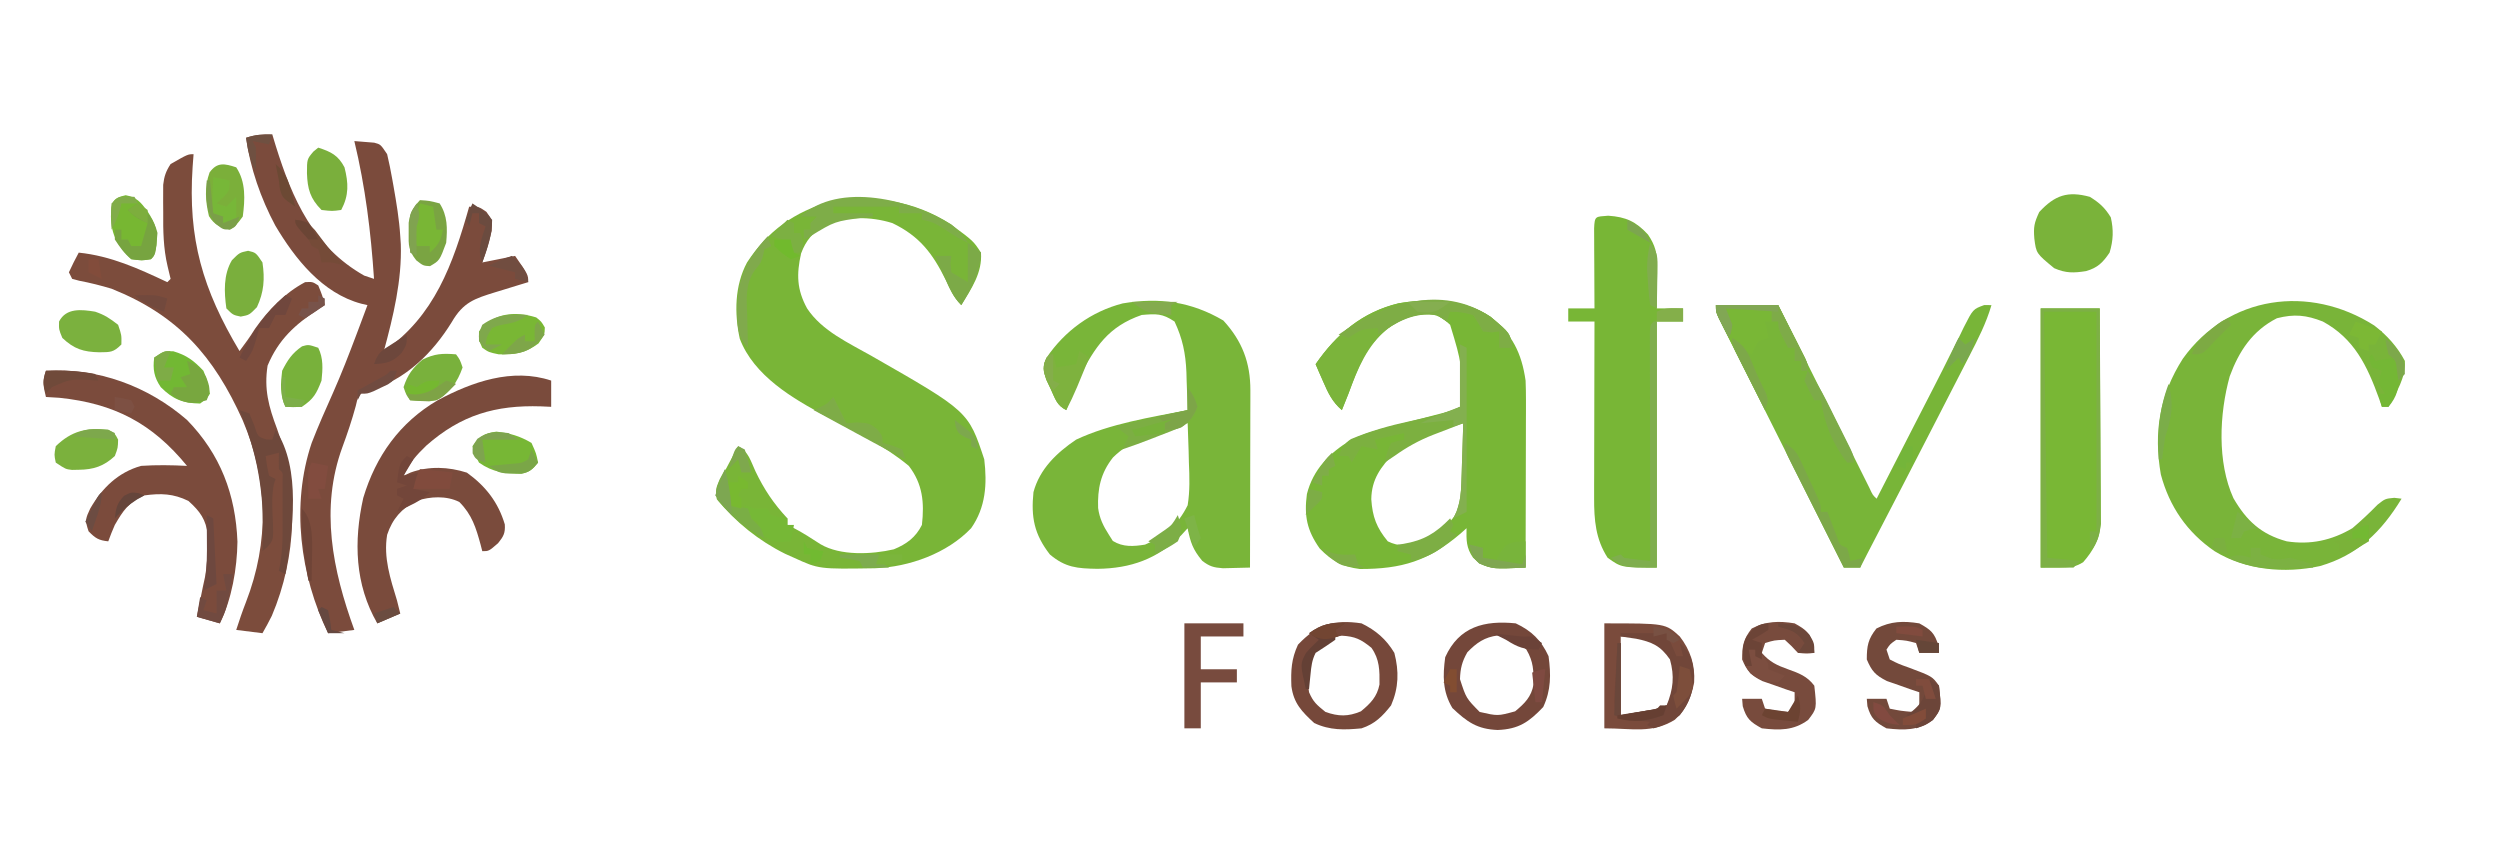 <?xml version="1.0" encoding="UTF-8"?>
<svg version="1.1" xmlns="http://www.w3.org/2000/svg" width="762" height="260">
<path d="M0 0 C6.938 5.09 6.938 5.09 9.273 8.668 C9.726 14.776 6.38 19.613 3.273 24.668 C0.898 22.292 -0.056 20.024 -1.477 16.98 C-5.508 8.829 -9.481 3.638 -17.727 -0.332 C-24.237 -2.379 -32.079 -2.52 -38.289 0.418 C-41.976 2.416 -44.107 4.99 -45.562 8.93 C-46.97 15.262 -46.879 19.905 -43.727 25.668 C-39.149 32.587 -31.032 36.187 -24.023 40.188 C5.433 57.037 5.433 57.037 10.273 71.668 C11.181 79.224 10.73 86.313 6.273 92.668 C-1.003 100.329 -12.628 104.503 -23.02 104.871 C-40.121 105.147 -40.121 105.147 -47.727 101.668 C-48.602 101.277 -49.477 100.887 -50.379 100.484 C-58.478 96.475 -65.505 90.812 -71.246 83.816 C-72.05 80.222 -70.047 77.486 -68.352 74.418 C-67.837 73.443 -67.837 73.443 -67.312 72.449 C-66.465 70.848 -65.597 69.257 -64.727 67.668 C-61.63 69.216 -60.879 72.274 -59.477 75.293 C-56.821 80.848 -53.948 85.138 -49.727 89.668 C-49.727 90.328 -49.727 90.988 -49.727 91.668 C-48.862 92.084 -48.862 92.084 -47.98 92.508 C-45.071 94.005 -42.374 95.771 -39.629 97.547 C-33.567 101.12 -24.039 100.67 -17.289 99.102 C-13.366 97.487 -10.617 95.45 -8.727 91.668 C-7.955 84.864 -8.478 79.171 -12.727 73.668 C-20.304 67.384 -29.199 63.06 -37.893 58.562 C-47.992 53.232 -59.984 46.201 -64.254 34.875 C-65.913 27.127 -65.811 18.764 -62.043 11.688 C-55.879 2.231 -47.472 -3.97 -36.484 -6.863 C-23.664 -9.042 -10.925 -7.159 0 0 Z " fill="#79B537" transform="translate(289.727,68.332)"/>
<path d="M0 0 C6.672 5.382 9.545 11.138 10.746 19.523 C10.828 21.493 10.864 23.465 10.86 25.437 C10.86 27.148 10.86 27.148 10.859 28.894 C10.854 30.11 10.849 31.325 10.844 32.578 C10.842 33.835 10.841 35.091 10.839 36.386 C10.835 39.71 10.826 43.034 10.815 46.358 C10.804 49.757 10.8 53.156 10.795 56.555 C10.784 63.211 10.767 69.867 10.746 76.523 C8.977 76.557 7.207 76.581 5.438 76.602 C3.959 76.623 3.959 76.623 2.451 76.646 C-0.915 76.494 -2.75 75.785 -5.254 73.523 C-7.38 70.487 -7.32 68.15 -7.254 64.523 C-8.145 65.32 -8.145 65.32 -9.055 66.133 C-18.868 74.497 -26.913 76.971 -39.773 76.957 C-45.1 76.293 -48.275 74.525 -52.004 70.711 C-55.915 65.171 -56.789 60.758 -55.91 54.113 C-54.019 46.651 -49.093 41.612 -42.637 37.723 C-38.628 35.705 -34.598 34.601 -30.254 33.523 C-27.792 32.882 -25.332 32.235 -22.873 31.586 C-21.142 31.132 -19.411 30.682 -17.678 30.236 C-16.878 30.029 -16.078 29.822 -15.254 29.609 C-14.532 29.424 -13.81 29.239 -13.066 29.048 C-11.177 28.56 -11.177 28.56 -9.254 27.523 C-8.563 14.654 -8.563 14.654 -12.254 2.523 C-14.845 0.161 -15.96 -0.437 -19.504 -0.914 C-26.973 -0.043 -31.916 3.341 -36.652 9.105 C-39.616 13.58 -41.407 18.51 -43.254 23.523 C-43.916 25.192 -44.581 26.859 -45.254 28.523 C-48.164 26.023 -49.422 23.327 -50.941 19.836 C-51.378 18.842 -51.815 17.848 -52.266 16.824 C-52.592 16.065 -52.918 15.306 -53.254 14.523 C-46.896 5.323 -39.017 -1.363 -27.938 -4.035 C-18.49 -5.589 -8.2 -5.372 0 0 Z M-29.254 41.523 C-33.379 45.836 -36.197 49.563 -36.285 55.691 C-35.925 61.07 -34.681 64.369 -31.254 68.523 C-28.034 70.134 -24.746 69.981 -21.254 69.523 C-15.8 66.797 -11.005 62.025 -8.254 56.523 C-8.169 54.71 -8.147 52.893 -8.156 51.078 C-8.161 49.464 -8.161 49.464 -8.166 47.816 C-8.174 46.688 -8.183 45.561 -8.191 44.398 C-8.196 43.263 -8.2 42.127 -8.205 40.957 C-8.217 38.146 -8.233 35.335 -8.254 32.523 C-15.19 32.523 -23.938 37.138 -29.254 41.523 Z " fill="#78B636" transform="translate(454.254,96.477)"/>
<path d="M0 0 C5.754 6.262 8.256 12.876 8.239 21.274 C8.238 23.076 8.238 23.076 8.238 24.914 C8.233 26.205 8.228 27.497 8.223 28.828 C8.221 30.168 8.219 31.507 8.218 32.847 C8.215 36.365 8.205 39.883 8.194 43.401 C8.183 46.994 8.179 50.587 8.174 54.18 C8.163 61.224 8.146 68.268 8.125 75.312 C6.366 75.368 4.607 75.408 2.848 75.441 C1.868 75.465 0.888 75.489 -0.121 75.514 C-2.959 75.306 -4.208 74.957 -6.438 73.25 C-9.293 69.809 -10.026 67.64 -10.875 63.312 C-11.535 64.034 -12.195 64.756 -12.875 65.5 C-20.08 72.664 -28.23 75.583 -38.375 75.688 C-44.54 75.59 -48.146 75.306 -52.875 71.312 C-57.67 65.13 -58.649 59.955 -57.875 52.312 C-55.979 45.254 -50.792 40.305 -44.875 36.312 C-34.537 31.447 -22.052 29.478 -10.875 27.312 C-10.963 24.311 -11.07 21.313 -11.188 18.312 C-11.221 17.054 -11.221 17.054 -11.256 15.77 C-11.501 10.028 -12.421 5.535 -14.875 0.312 C-18.633 -2.193 -20.412 -2.059 -24.875 -1.688 C-35.084 1.833 -39.101 8.059 -43.875 17.312 C-45.337 20.605 -46.666 23.92 -47.875 27.312 C-50.762 25.869 -51.223 23.899 -52.562 21 C-53.02 20.034 -53.478 19.069 -53.949 18.074 C-54.938 15.126 -55.109 14.112 -53.875 11.312 C-48.315 3.138 -40.24 -2.734 -30.672 -5.215 C-19.478 -7.107 -9.788 -5.745 0 0 Z M-33.645 41.758 C-37.401 46.504 -38.379 51.281 -38.168 57.168 C-37.735 60.338 -36.593 62.639 -34.875 65.312 C-34.483 65.931 -34.091 66.55 -33.688 67.188 C-30.571 69.122 -27.364 68.873 -23.875 68.312 C-17.884 65.834 -13.781 62.176 -10.875 56.312 C-10.172 51.946 -10.303 47.72 -10.5 43.312 C-10.527 42.156 -10.554 41 -10.582 39.809 C-10.652 36.975 -10.751 34.145 -10.875 31.312 C-18.103 31.312 -28.594 36.747 -33.645 41.758 Z " fill="#79B539" transform="translate(372.875,97.688)"/>
<path d="M0 0 C0.352 1.16 0.704 2.32 1.066 3.516 C6.161 19.826 12.557 34.234 28 43 C28.99 43.33 29.98 43.66 31 44 C30.05 29.692 28.353 15.949 25 2 C26.279 2.103 27.558 2.206 28.875 2.312 C29.594 2.371 30.314 2.429 31.055 2.488 C33 3 33 3 35 6 C35.599 8.549 36.115 11.05 36.562 13.625 C36.756 14.709 36.756 14.709 36.954 15.815 C37.84 20.861 38.687 25.881 39 31 C39.053 31.799 39.106 32.598 39.16 33.422 C39.535 44.427 36.862 55.432 34 66 C49.443 55.424 55.068 39.467 60 22 C63 22 63 22 65.25 23.562 C67 26 67 26 66.875 29.375 C66.08 32.667 65.163 35.82 64 39 C67.3 38.34 70.6 37.68 74 37 C78 42.75 78 42.75 78 45 C76.891 45.338 75.783 45.675 74.641 46.023 C73.177 46.474 71.713 46.924 70.25 47.375 C69.52 47.597 68.791 47.818 68.039 48.047 C61.604 50.036 58.198 51.114 54.688 57.188 C48.876 66.61 40.655 74.722 29.758 77.965 C26.955 78.702 26.955 78.702 25.934 80.672 C25.77 81.358 25.606 82.043 25.438 82.75 C24.282 87.011 22.903 91.106 21.375 95.25 C14.508 113.977 18.365 132.754 25 151 C22.36 151.33 19.72 151.66 17 152 C8.411 134.381 5.663 112.808 12 94 C14.016 88.784 16.297 83.685 18.57 78.578 C21.102 72.855 23.358 67.043 25.562 61.188 C25.909 60.268 26.255 59.348 26.612 58.4 C27.412 56.268 28.208 54.135 29 52 C28.081 51.787 28.081 51.787 27.144 51.571 C15.206 48.393 6.876 37.818 0.895 27.719 C-3.483 19.529 -6.747 10.204 -8 1 C-5.072 0.024 -3.044 -0.082 0 0 Z " fill="#7B4B3C" transform="translate(83,41)"/>
<path d="M0 0 C5.391 0.354 8.456 1.784 12.125 5.75 C14.317 8.998 14.939 11.429 14.91 15.262 C14.907 16.019 14.904 16.776 14.9 17.557 C14.892 18.342 14.884 19.128 14.875 19.938 C14.87 20.735 14.866 21.532 14.861 22.354 C14.85 24.319 14.832 26.285 14.812 28.25 C17.453 28.25 20.093 28.25 22.812 28.25 C22.812 29.57 22.812 30.89 22.812 32.25 C20.172 32.25 17.532 32.25 14.812 32.25 C14.812 57 14.812 81.75 14.812 107.25 C4.013 107.25 4.013 107.25 -0.188 104.25 C-3.867 98.54 -4.315 92.718 -4.301 86.061 C-4.301 84.86 -4.301 83.659 -4.301 82.422 C-4.296 81.141 -4.29 79.859 -4.285 78.539 C-4.283 77.202 -4.282 75.866 -4.281 74.529 C-4.277 71.028 -4.267 67.526 -4.256 64.024 C-4.246 60.445 -4.241 56.865 -4.236 53.285 C-4.226 46.273 -4.209 39.262 -4.188 32.25 C-6.827 32.25 -9.467 32.25 -12.188 32.25 C-12.188 30.93 -12.188 29.61 -12.188 28.25 C-9.547 28.25 -6.907 28.25 -4.188 28.25 C-4.193 27.437 -4.198 26.625 -4.203 25.787 C-4.224 22.129 -4.237 18.471 -4.25 14.812 C-4.263 12.893 -4.263 12.893 -4.275 10.936 C-4.279 9.721 -4.282 8.506 -4.285 7.254 C-4.29 6.128 -4.296 5.002 -4.301 3.842 C-4.134 0.025 -3.891 0.305 0 0 Z " fill="#78B636" transform="translate(490.188,65.75)"/>
<path d="M0 0 C3.932 3.027 6.997 6.42 9.344 10.805 C9.657 15.926 6.758 20.381 4.344 24.805 C3.684 24.805 3.024 24.805 2.344 24.805 C2.052 23.959 1.761 23.113 1.461 22.242 C-2.126 12.317 -6.079 4.002 -15.656 -1.195 C-20.718 -3.184 -24.373 -3.54 -29.656 -2.195 C-37.104 1.605 -41.202 7.802 -44.031 15.492 C-47.208 26.932 -47.896 41.682 -42.91 52.645 C-38.913 59.531 -34.48 63.669 -26.656 65.805 C-19.425 66.923 -12.941 65.517 -6.656 61.805 C-3.963 59.52 -1.447 57.16 1.02 54.633 C3.344 52.805 3.344 52.805 6.137 52.539 C6.865 52.627 7.593 52.714 8.344 52.805 C2.288 62.787 -5.003 70.042 -16.558 73.349 C-27.345 75.692 -39.237 74.578 -48.656 68.805 C-56.993 63.092 -62.426 55.221 -65.031 45.43 C-67.289 32.421 -65.385 21.226 -58.32 10.125 C-44.476 -9.18 -19.762 -12.57 0 0 Z " fill="#79B439" transform="translate(723.656,99.195)"/>
<path d="M0 0 C-0.143 1.922 -0.143 1.922 -0.289 3.883 C-1.766 25.834 2.793 41.201 14 60 C15.699 57.771 17.267 55.571 18.75 53.188 C22.809 47.437 27.752 42.332 34 39 C36.25 38.875 36.25 38.875 38 40 C39.25 43.062 39.25 43.062 40 46 C39.348 46.413 38.695 46.825 38.023 47.25 C30.88 51.97 25.897 56.464 22.562 64.438 C21.435 71.579 22.895 76.962 25.438 83.688 C32.181 101.964 31.496 122.74 23.848 140.707 C22.963 142.505 21.994 144.261 21 146 C18.36 145.67 15.72 145.34 13 145 C13.92 142.164 14.863 139.35 15.953 136.574 C23.125 118.081 22.748 99.285 14.977 81.113 C6.164 61.478 -4.771 49.095 -25 41 C-28.274 40.018 -31.485 39.212 -34.84 38.57 C-35.909 38.288 -35.909 38.288 -37 38 C-37.33 37.34 -37.66 36.68 -38 36 C-37.066 33.969 -36.068 31.965 -35 30 C-25.139 31.024 -16.864 34.841 -8 39 C-7.67 38.67 -7.34 38.34 -7 38 C-7.304 36.728 -7.608 35.455 -7.922 34.145 C-9.219 28.631 -9.296 23.33 -9.25 17.688 C-9.258 16.712 -9.265 15.737 -9.273 14.732 C-9.271 13.793 -9.268 12.854 -9.266 11.887 C-9.263 11.043 -9.261 10.2 -9.259 9.331 C-8.972 6.748 -8.416 5.174 -7 3 C-1.75 0 -1.75 0 0 0 Z " fill="#7C4C3C" transform="translate(59,47)"/>
<path d="M0 0 C6.27 0 12.54 0 19 0 C19.873 1.752 20.747 3.504 21.646 5.308 C24.526 11.085 27.408 16.86 30.292 22.635 C32.04 26.138 33.788 29.64 35.534 33.144 C37.218 36.523 38.904 39.901 40.592 43.279 C41.236 44.57 41.88 45.861 42.524 47.153 C43.422 48.957 44.323 50.76 45.224 52.562 C45.737 53.59 46.25 54.619 46.779 55.678 C47.801 57.899 47.801 57.899 49 59 C49.553 57.918 50.107 56.836 50.677 55.721 C52.782 51.607 54.889 47.494 56.996 43.381 C57.898 41.62 58.799 39.858 59.701 38.096 C61.899 33.8 64.103 29.507 66.319 25.22 C68.156 21.665 69.949 18.091 71.72 14.502 C72.597 12.758 73.474 11.014 74.352 9.27 C74.745 8.452 75.139 7.634 75.545 6.791 C78.377 1.227 78.377 1.227 81.791 -0.017 C82.52 -0.011 83.249 -0.006 84 0 C82.387 5.514 79.891 10.4 77.266 15.48 C76.795 16.399 76.325 17.317 75.84 18.264 C74.314 21.24 72.782 24.214 71.25 27.188 C70.203 29.226 69.157 31.265 68.111 33.304 C60.792 47.56 53.441 61.799 46.034 76.009 C45.346 77.334 44.668 78.664 44 80 C42.35 80 40.7 80 39 80 C33.91 69.867 28.825 59.732 23.745 49.594 C21.386 44.887 19.026 40.181 16.663 35.476 C14.383 30.939 12.108 26.4 9.835 21.86 C8.966 20.125 8.095 18.39 7.223 16.657 C6.005 14.235 4.792 11.812 3.58 9.387 C3.215 8.665 2.851 7.943 2.475 7.199 C0 2.228 0 2.228 0 0 Z " fill="#78B538" transform="translate(523,93)"/>
<path d="M0 0 C5.94 0 11.88 0 18 0 C18.068 8.893 18.123 17.786 18.155 26.679 C18.171 30.808 18.192 34.938 18.226 39.067 C18.259 43.055 18.277 47.042 18.285 51.03 C18.29 52.549 18.301 54.068 18.317 55.587 C18.339 57.72 18.342 59.852 18.341 61.985 C18.347 63.197 18.354 64.41 18.361 65.659 C17.84 70.478 16.09 73.745 12.938 77.375 C10 79 10 79 0 79 C0 52.93 0 26.86 0 0 Z " fill="#79B735" transform="translate(622,94)"/>
<path d="M0 0 C0 2.64 0 5.28 0 8 C-1.027 7.954 -2.055 7.907 -3.113 7.859 C-16.957 7.42 -27.45 10.463 -38.043 19.801 C-41.046 22.693 -43.27 25.172 -45 29 C-44.287 28.676 -43.574 28.353 -42.84 28.02 C-37.26 26.016 -31.293 26.264 -25.688 28.062 C-19.992 32.168 -16.155 37.056 -14.133 43.844 C-13.967 46.534 -14.525 47.477 -16.188 49.562 C-19 52 -19 52 -21 52 C-21.17 51.336 -21.34 50.672 -21.516 49.988 C-22.924 44.857 -24.139 40.861 -28 37 C-31.951 35.024 -36.857 35.308 -41.008 36.648 C-45.593 38.971 -48.374 42.111 -50 47 C-51.159 53.966 -49.01 60.387 -47 67 C-46.658 68.331 -46.321 69.664 -46 71 C-48.31 71.99 -50.62 72.98 -53 74 C-59.845 62.136 -60.223 49.002 -57.281 35.766 C-53.444 22.997 -46.168 12.789 -34.629 6.023 C-24.177 0.408 -11.843 -3.948 0 0 Z " fill="#7A4B3C" transform="translate(168,116)"/>
<path d="M0 0 C15.837 -0.95 31.121 4.704 43 15 C53.176 25.436 57.825 37.719 58.375 52.125 C58.269 60.2 56.647 69.705 53 77 C50.69 76.34 48.38 75.68 46 75 C48 65 48 65 48.551 62.574 C49.083 59.522 49.207 56.598 49.25 53.5 C49.289 51.845 49.289 51.845 49.328 50.156 C48.829 45.356 46.964 42.87 43.438 39.688 C38.831 37.426 35.043 37.316 30 38 C25.369 39.812 23.458 42.762 21 47 C20.284 48.646 19.597 50.307 19 52 C16.078 51.698 15.077 51.079 13 48.938 C11.855 45.575 12.056 45.081 13.5 42 C17.115 35.756 21.963 30.984 29 29 C33.688 28.682 38.31 28.763 43 29 C32.423 16.072 20.885 9.983 4.125 8.25 C2.751 8.153 1.376 8.063 0 8 C-0.8 4.713 -1.097 3.29 0 0 Z " fill="#7B4B3C" transform="translate(14,113)"/>
<path d="M0 0 C2.922 1.818 4.585 3.32 6.375 6.25 C7.243 10.071 7.146 13.244 6 17 C3.931 20.038 2.409 21.589 -1.156 22.629 C-4.942 23.228 -7.32 23.295 -10.875 21.75 C-16.365 17.229 -16.365 17.229 -16.938 12.688 C-17.213 9.161 -16.986 7.969 -15.438 4.625 C-10.686 -0.492 -6.799 -1.854 0 0 Z " fill="#7AB33A" transform="translate(637,60)"/>
<path d="M0 0 C4.391 2.155 7.479 4.798 10 9 C11.452 14.629 11.336 19.616 9 25 C6.351 28.353 4.089 30.637 0 32 C-5.24 32.502 -9.627 32.649 -14.438 30.375 C-18.198 26.889 -20.675 24.415 -21.383 19.156 C-21.561 14.358 -21.413 10.891 -19.375 6.5 C-13.432 0.244 -8.483 -1.252 0 0 Z M-14 8 C-16.844 12.266 -16.738 15.996 -16 21 C-14.709 24.003 -13.672 24.829 -11 27 C-7.021 28.412 -4.08 28.456 -0.188 26.812 C2.722 24.402 4.719 22.417 5.469 18.633 C5.521 14.406 5.528 10.965 3 7.438 C-0.198 4.839 -1.97 3.987 -6.004 3.758 C-9.402 4.17 -11.457 5.82 -14 8 Z " fill="#76483A" transform="translate(415,190)"/>
<path d="M0 0 C4.865 2.3 7.734 5.119 10 10 C10.754 15.6 10.773 20.335 8.375 25.5 C4.006 30.099 0.905 32.239 -5.5 32.5 C-11.765 32.253 -14.83 30.053 -19.312 25.812 C-22.315 20.808 -22.27 15.994 -21.5 10.312 C-17.262 0.953 -9.54 -0.958 0 0 Z M-14.75 8.812 C-16.389 11.682 -16.87 13.685 -17 17 C-15.122 22.812 -15.122 22.812 -11 27 C-5.474 28.261 -5.474 28.261 -0.188 26.812 C2.741 24.386 4.743 22.424 5.434 18.598 C5.44 14.365 5.421 11.722 3.25 8 C0.334 5.408 -1.557 4.185 -5.438 3.688 C-9.467 4.179 -11.964 5.927 -14.75 8.812 Z " fill="#74473A" transform="translate(462,190)"/>
<path d="M0 0 C18.629 0 18.629 0 23 4 C26.233 8.187 27.708 12.699 27.375 17.984 C26.529 22.529 24.929 26.235 21.48 29.391 C14.588 33.655 8.484 32 0 32 C0 21.44 0 10.88 0 0 Z M5 4 C5 11.92 5 19.84 5 28 C12.553 28.039 12.553 28.039 19 25 C21.332 21.21 22.014 18.82 21.938 14.375 C20.652 9.747 18.894 7.075 14.688 4.688 C11.332 3.711 11.332 3.711 5 4 Z " fill="#7A4B3C" transform="translate(489,190)"/>
<path d="M0 0 C5.92 4.891 5.92 4.891 6.641 9.383 C5.321 9.383 4.001 9.383 2.641 9.383 C2.641 7.733 2.641 6.083 2.641 4.383 C1.496 4.537 1.496 4.537 0.328 4.695 C-0.559 4.592 -1.446 4.489 -2.359 4.383 C-3.04 3.176 -3.04 3.176 -3.734 1.945 C-4.271 1.1 -4.807 0.254 -5.359 -0.617 C-8.959 -1.513 -8.959 -1.513 -12.359 -1.617 C-12.689 -0.627 -13.019 0.363 -13.359 1.383 C-14.349 0.723 -15.339 0.063 -16.359 -0.617 C-22.343 -1.321 -26.51 0.016 -31.359 3.383 C-37.734 8.873 -40.505 15.632 -43.359 23.383 C-44.022 25.051 -44.687 26.718 -45.359 28.383 C-48.27 25.882 -49.527 23.186 -51.047 19.695 C-51.484 18.701 -51.921 17.708 -52.371 16.684 C-52.697 15.924 -53.023 15.165 -53.359 14.383 C-47.001 5.183 -39.123 -1.504 -28.043 -4.176 C-18.576 -5.733 -8.126 -5.57 0 0 Z " fill="#7BB43B" transform="translate(454.359,96.617)"/>
<path d="M0 0 C3.496 1.927 4.682 2.925 5.812 6.75 C5.874 7.492 5.936 8.235 6 9 C4.02 9 2.04 9 0 9 C-0.33 8.01 -0.66 7.02 -1 6 C-3.851 5.233 -3.851 5.233 -7 5 C-8.9 6.313 -8.9 6.313 -10 8 C-9.67 8.99 -9.34 9.98 -9 11 C-6.317 12.366 -6.317 12.366 -3.125 13.5 C3.957 16.162 3.957 16.162 6 19 C6.777 25.99 6.777 25.99 4.125 29.438 C-0.335 32.717 -4.6 32.611 -10 32 C-13.496 30.073 -14.682 29.075 -15.812 25.25 C-15.874 24.508 -15.936 23.765 -16 23 C-14.02 23 -12.04 23 -10 23 C-9.67 23.99 -9.34 24.98 -9 26 C-5.597 26.677 -5.597 26.677 -2 27 C-1.34 26.34 -0.68 25.68 0 25 C0 23.68 0 22.36 0 21 C-1.355 20.546 -1.355 20.546 -2.738 20.082 C-3.918 19.663 -5.097 19.244 -6.312 18.812 C-7.484 18.406 -8.656 18 -9.863 17.582 C-13.395 15.801 -14.47 14.601 -16 11 C-16 6.898 -15.627 4.789 -13.062 1.562 C-8.678 -0.675 -4.829 -0.785 0 0 Z " fill="#73493B" transform="translate(585,190)"/>
<path d="M0 0 C3.496 1.927 4.682 2.925 5.812 6.75 C5.874 7.492 5.936 8.235 6 9 C3.75 9.25 3.75 9.25 1 9 C0.361 8.319 -0.279 7.639 -0.938 6.938 C-1.618 6.298 -2.299 5.659 -3 5 C-6.2 5.143 -6.2 5.143 -9 6 C-9.33 6.99 -9.66 7.98 -10 9 C-7.622 11.753 -5.401 12.785 -2 14 C1.342 15.193 3.834 16.11 6 19 C6.777 25.99 6.777 25.99 4.125 29.438 C-0.335 32.717 -4.6 32.611 -10 32 C-13.496 30.073 -14.682 29.075 -15.812 25.25 C-15.874 24.508 -15.936 23.765 -16 23 C-14.02 23 -12.04 23 -10 23 C-9.67 23.99 -9.34 24.98 -9 26 C-5.597 26.677 -5.597 26.677 -2 27 C-1.34 26.34 -0.68 25.68 0 25 C0 23.68 0 22.36 0 21 C-1.355 20.546 -1.355 20.546 -2.738 20.082 C-3.918 19.663 -5.097 19.244 -6.312 18.812 C-7.484 18.406 -8.656 18 -9.863 17.582 C-13.395 15.801 -14.47 14.601 -16 11 C-16 6.898 -15.627 4.789 -13.062 1.562 C-8.678 -0.675 -4.829 -0.785 0 0 Z " fill="#784B3D" transform="translate(547,190)"/>
<path d="M0 0 C5.94 0 11.88 0 18 0 C18 1.32 18 2.64 18 4 C13.71 4 9.42 4 5 4 C5 7.3 5 10.6 5 14 C8.63 14 12.26 14 16 14 C16 15.32 16 16.64 16 18 C12.37 18 8.74 18 5 18 C5 22.62 5 27.24 5 32 C3.35 32 1.7 32 0 32 C0 21.44 0 10.88 0 0 Z " fill="#784B3E" transform="translate(361,190)"/>
<path d="M0 0 C6.27 0 12.54 0 19 0 C20.505 2.956 22.004 5.915 23.5 8.875 C23.929 9.717 24.359 10.559 24.801 11.426 C25.41 12.634 25.41 12.634 26.031 13.867 C26.408 14.611 26.785 15.354 27.174 16.121 C28 18 28 18 28 20 C27.34 20 26.68 20 26 20 C26 19.01 26 18.02 26 17 C25.34 17 24.68 17 24 17 C24 15.68 24 14.36 24 13 C23.34 13 22.68 13 22 13 C19 7.25 19 7.25 19 5 C17.68 5 16.36 5 15 5 C15.33 6.65 15.66 8.3 16 10 C15.01 10.33 14.02 10.66 13 11 C11.791 13 11.791 13 11 15 C10.34 14.67 9.68 14.34 9 14 C9.517 15.048 10.034 16.096 10.566 17.176 C11.232 18.554 11.898 19.933 12.562 21.312 C12.905 22.003 13.247 22.693 13.6 23.404 C16.113 28.66 16.113 28.66 15 32 C12.859 27.767 10.723 23.531 8.591 19.292 C7.865 17.85 7.138 16.409 6.409 14.968 C5.362 12.9 4.321 10.829 3.281 8.758 C2.953 8.112 2.625 7.466 2.287 6.801 C0 2.228 0 2.228 0 0 Z " fill="#79B736" transform="translate(523,93)"/>
<path d="M0 0 C0.66 0.33 1.32 0.66 2 1 C2 17.5 2 34 2 51 C0.68 51.66 -0.64 52.32 -2 53 C-1.679 52.293 -1.357 51.587 -1.026 50.859 C0.059 47.834 0.311 45.463 0.414 42.262 C0.453 41.195 0.491 40.128 0.531 39.029 C0.562 37.927 0.593 36.824 0.625 35.688 C0.664 34.565 0.702 33.443 0.742 32.287 C0.836 29.525 0.922 26.763 1 24 C-1.379 24.908 -3.753 25.826 -6.125 26.75 C-6.79 27.003 -7.455 27.255 -8.141 27.516 C-12.493 29.222 -16.17 31.269 -20 34 C-20.99 34.66 -21.98 35.32 -23 36 C-22.494 33.831 -22 32 -21 30 C-18.938 29.375 -18.938 29.375 -17 29 C-17 28.34 -17 27.68 -17 27 C-19.97 27.66 -22.94 28.32 -26 29 C-25.67 29.99 -25.34 30.98 -25 32 C-26.65 31.67 -28.3 31.34 -30 31 C-31.485 33.475 -31.485 33.475 -33 36 C-33.33 35.34 -33.66 34.68 -34 34 C-34.99 34 -35.98 34 -37 34 C-36.039 31.615 -35.391 30.257 -33.214 28.827 C-27.333 26.35 -21.48 24.726 -15.25 23.375 C-13.421 22.97 -11.593 22.561 -9.766 22.148 C-8.969 21.975 -8.173 21.801 -7.353 21.623 C-4.509 20.921 -4.509 20.921 0 19 C0 12.73 0 6.46 0 0 Z " fill="#7CB040" transform="translate(445,105)"/>
<path d="M0 0 C3.373 0.628 4.608 2.152 6.613 4.859 C9.071 8.613 9.754 10.702 9.375 15.25 C8.688 18.5 8.688 18.5 7.688 19.5 C4.938 19.938 4.938 19.938 1.688 19.5 C-2.388 15.424 -4.446 12.196 -4.5 6.438 C-4.299 2.207 -4.216 0.911 0 0 Z " fill="#77B732" transform="translate(38.312,59.5)"/>
<path d="M0 0 C4.62 0 9.24 0 14 0 C14.99 2.31 15.98 4.62 17 7 C17.66 7 18.32 7 19 7 C18.67 5.68 18.34 4.36 18 3 C21.303 6.016 21.929 8.165 22.312 12.688 C22.216 17.44 20.985 21.265 18 25 C15.493 26.809 12.989 28.178 10 29 C9.34 28.67 8.68 28.34 8 28 C8.33 27.67 8.66 27.34 9 27 C5.7 26.67 2.4 26.34 -1 26 C-1.993 23.021 -2.055 21.408 -1.879 18.332 C-1.831 17.439 -1.782 16.547 -1.732 15.627 C-1.676 14.698 -1.62 13.769 -1.562 12.812 C-1.51 11.872 -1.458 10.932 -1.404 9.963 C-1.275 7.642 -1.14 5.321 -1 3 C-0.67 3 -0.34 3 0 3 C0 10.26 0 17.52 0 25 C1.753 24.691 3.506 24.381 5.312 24.062 C6.299 23.888 7.285 23.714 8.301 23.535 C11.082 23.043 11.082 23.043 14 22 C15.991 17.023 16.438 13.177 15 8 C12.118 3.816 9.507 2.671 4.688 1.688 C3.128 1.439 1.566 1.204 0 1 C0 0.67 0 0.34 0 0 Z " fill="#714639" transform="translate(494,193)"/>
<path d="M0 0 C5.94 0 11.88 0 18 0 C18.045 8.927 18.082 17.855 18.104 26.782 C18.114 30.928 18.128 35.073 18.151 39.218 C18.173 43.219 18.185 47.219 18.19 51.22 C18.193 52.746 18.201 54.272 18.211 55.799 C18.226 57.936 18.228 60.074 18.227 62.212 C18.231 63.429 18.236 64.646 18.241 65.899 C18.011 68.856 17.554 70.516 16 73 C15.67 73 15.34 73 15 73 C15 71.35 15 69.7 15 68 C15.66 68 16.32 68 17 68 C17 45.89 17 23.78 17 1 C11.72 1 6.44 1 1 1 C1.33 25.75 1.66 50.5 2 76 C5.3 76.33 8.6 76.66 12 77 C11.01 77.99 11.01 77.99 10 79 C6.7 79 3.4 79 0 79 C0 52.93 0 26.86 0 0 Z " fill="#7DB045" transform="translate(622,94)"/>
<path d="M0 0 C4.117 1.211 6.224 2.839 9.188 5.938 C10.215 8.301 10.687 10.384 11.188 12.938 C10.125 14.5 10.125 14.5 8.188 15.938 C2.913 15.84 -0.091 14.659 -3.812 10.938 C-5.833 7.955 -6.284 5.517 -5.812 1.938 C-2.812 -0.062 -2.812 -0.062 0 0 Z " fill="#72B833" transform="translate(52.812,107.062)"/>
<path d="M0 0 C1.562 1.25 1.562 1.25 2.625 3.062 C2.562 5.25 2.562 5.25 0.688 7.938 C-3.346 10.922 -6.49 11.402 -11.438 11.25 C-14.438 10.625 -14.438 10.625 -16.438 9.25 C-17.5 6.875 -17.5 6.875 -17.438 4.25 C-13.058 -1.381 -6.564 -2.02 0 0 Z " fill="#79B734" transform="translate(163.438,96.75)"/>
<path d="M0 0 C4.181 0.496 7.051 1.299 10.688 3.438 C12.125 6.625 12.125 6.625 12.688 9.438 C11.065 11.385 10.165 12.345 7.637 12.836 C2.629 12.784 -1.088 12.426 -5.312 9.438 C-6.688 6.75 -6.688 6.75 -7.312 4.438 C-4.966 1.434 -3.844 0.508 0 0 Z " fill="#77B735" transform="translate(151.312,131.562)"/>
<path d="M0 0 C2.062 1.188 2.062 1.188 3 3 C2.938 5.5 2.938 5.5 2 8 C-1.325 11.103 -4.506 12.145 -9 12.188 C-9.681 12.202 -10.361 12.216 -11.062 12.23 C-13 12 -13 12 -16 10 C-16.5 7.625 -16.5 7.625 -16 5 C-11.169 0.3 -6.524 -0.746 0 0 Z " fill="#7BB13D" transform="translate(33,131)"/>
<path d="M0 0 C2.939 0.995 4.463 2.032 7 4 C8.062 7.125 8.062 7.125 8 10 C5.53 12.47 4.661 12.323 1.25 12.375 C-3.562 12.271 -6.414 11.402 -10 8 C-11.062 5.438 -11.062 5.438 -11 3 C-8.811 -1.232 -4.154 -0.676 0 0 Z " fill="#7BB13E" transform="translate(29,95)"/>
<path d="M0 0 C5.92 4.891 5.92 4.891 6.641 9.383 C5.321 9.383 4.001 9.383 2.641 9.383 C2.641 7.733 2.641 6.083 2.641 4.383 C1.496 4.537 1.496 4.537 0.328 4.695 C-0.559 4.592 -1.446 4.489 -2.359 4.383 C-3.04 3.176 -3.04 3.176 -3.734 1.945 C-4.271 1.1 -4.807 0.254 -5.359 -0.617 C-8.959 -1.513 -8.959 -1.513 -12.359 -1.617 C-12.689 -0.627 -13.019 0.363 -13.359 1.383 C-14.349 0.723 -15.339 0.063 -16.359 -0.617 C-23.672 -1.477 -28.484 1.466 -34.359 5.383 C-34.359 4.723 -34.359 4.063 -34.359 3.383 C-39.375 3.712 -39.375 3.712 -43.359 6.383 C-44.349 6.053 -45.339 5.723 -46.359 5.383 C-33.006 -3.974 -14.97 -10.261 0 0 Z " fill="#7EAD45" transform="translate(454.359,96.617)"/>
<path d="M0 0 C2.875 0.188 2.875 0.188 6 1 C8.446 4.781 8.386 8.603 8 13 C5.991 18.425 5.991 18.425 3.062 20.125 C1 20 1 20 -1.102 18.367 C-3.495 15.383 -3.508 13.783 -3.438 10 C-3.436 8.969 -3.435 7.938 -3.434 6.875 C-2.959 3.728 -2.111 2.33 0 0 Z " fill="#7AA442" transform="translate(128,61)"/>
<path d="M0 0 C2.987 4.502 2.677 9.812 2 15 C0 17.688 0 17.688 -2 19 C-5.038 18.121 -6.62 17.616 -8.312 14.875 C-9.394 10.353 -9.727 6.025 -8.125 1.562 C-5.79 -1.68 -3.516 -1.143 0 0 Z " fill="#7BAF3A" transform="translate(72,51)"/>
<path d="M0 0 C3.906 1.267 6.061 2.315 8 6 C9.223 10.82 9.395 14.491 7 19 C4.25 19.375 4.25 19.375 1 19 C-2.466 15.534 -3.277 12.567 -3.438 7.812 C-3.431 3.508 -3.431 3.508 -1.473 1.199 C-0.987 0.803 -0.501 0.408 0 0 Z " fill="#7AAF3C" transform="translate(97,45)"/>
<path d="M0 0 C2.375 0.562 2.375 0.562 4.375 3.562 C5.118 8.58 4.833 12.579 2.688 17.188 C0.375 19.562 0.375 19.562 -2.25 20.062 C-4.625 19.562 -4.625 19.562 -6.625 17.562 C-7.323 12.597 -7.559 7.3 -4.938 2.875 C-2.625 0.562 -2.625 0.562 0 0 Z " fill="#7AAF3D" transform="translate(75.625,76.438)"/>
<path d="M0 0 C1.188 1.625 1.188 1.625 2 4 C0.363 8.621 -1.745 11.542 -6 14 C-8.761 14.318 -11.205 14.189 -14 14 C-15.188 12.375 -15.188 12.375 -16 10 C-14.728 6.183 -13.298 4.258 -10.25 1.625 C-6.539 -0.231 -4.096 -0.328 0 0 Z " fill="#79B13C" transform="translate(139,108)"/>
<path d="M0 0 C1.599 3.198 1.369 6.521 1 10 C-0.564 14.023 -1.387 15.591 -5 18 C-7.688 18.125 -7.688 18.125 -10 18 C-11.736 14.528 -11.466 10.796 -11 7 C-9.314 3.687 -7.98 1.683 -4.938 -0.438 C-3 -1 -3 -1 0 0 Z " fill="#78B13B" transform="translate(97,106)"/>
<path d="M0 0 C0.33 0 0.66 0 1 0 C1 24.75 1 49.5 1 75 C-9.125 75 -9.125 75 -13 72 C-11.515 71.505 -11.515 71.505 -10 71 C-9.67 71.33 -9.34 71.66 -9 72 C-7.653 72.231 -6.296 72.412 -4.938 72.562 C-3.638 72.707 -2.339 72.851 -1 73 C-1.002 72.1 -1.004 71.2 -1.007 70.273 C-1.027 61.812 -1.042 53.35 -1.052 44.889 C-1.057 40.538 -1.064 36.188 -1.075 31.837 C-1.086 27.642 -1.092 23.447 -1.095 19.252 C-1.097 17.648 -1.1 16.044 -1.106 14.44 C-1.113 12.201 -1.114 9.962 -1.114 7.723 C-1.116 6.446 -1.118 5.169 -1.12 3.854 C-1 1 -1 1 0 0 Z " fill="#7FAE4E" transform="translate(504,98)"/>
<path d="M0 0 C0.99 0.33 1.98 0.66 3 1 C3.474 2.155 3.949 3.31 4.438 4.5 C5.575 8.111 5.575 8.111 8.188 8.938 C8.786 8.958 9.384 8.979 10 9 C10.33 8.01 10.66 7.02 11 6 C18.96 17.94 16.165 36.544 14 50 C13.34 49.67 12.68 49.34 12 49 C12.162 48.13 12.325 47.259 12.492 46.363 C12.963 43.244 13.129 40.348 13.133 37.199 C13.134 36.14 13.135 35.081 13.137 33.99 C13.133 32.9 13.129 31.81 13.125 30.688 C13.129 29.578 13.133 28.469 13.137 27.326 C13.135 26.274 13.134 25.221 13.133 24.137 C13.132 23.175 13.131 22.213 13.129 21.221 C13.249 19.027 13.249 19.027 12 18 C11.959 16.334 11.957 14.666 12 13 C10.68 13.33 9.36 13.66 8 14 C8.342 16.971 8.342 16.971 9 20 C9.66 20.33 10.32 20.66 11 21 C10.832 21.504 10.665 22.008 10.492 22.527 C9.696 26.525 10.036 30.541 10.215 34.6 C10.325 39.633 10.325 39.633 8.484 41.715 C7.994 42.139 7.505 42.563 7 43 C7.07 41.221 7.07 41.221 7.141 39.406 C7.521 25.285 5.457 13.097 0 0 Z " fill="#6E483B" transform="translate(73,125)"/>
<path d="M0 0 C2.145 1.665 3.544 3.357 5.059 5.598 C2.524 4.428 0.372 3.125 -1.941 1.535 C-4.462 -0.093 -6.039 -0.956 -8.941 -1.402 C-8.941 -2.062 -8.941 -2.722 -8.941 -3.402 C-11.251 -3.402 -13.561 -3.402 -15.941 -3.402 C-15.941 -4.062 -15.941 -4.722 -15.941 -5.402 C-22.541 -5.402 -29.141 -5.402 -35.941 -5.402 C-35.941 -4.742 -35.941 -4.082 -35.941 -3.402 C-31.981 -3.402 -28.021 -3.402 -23.941 -3.402 C-23.941 -3.072 -23.941 -2.742 -23.941 -2.402 C-24.81 -2.304 -25.679 -2.206 -26.574 -2.105 C-35.473 -0.957 -35.473 -0.957 -42.941 3.598 C-43.931 4.093 -43.931 4.093 -44.941 4.598 C-44.941 3.608 -44.941 2.618 -44.941 1.598 C-44.281 1.598 -43.621 1.598 -42.941 1.598 C-42.941 0.938 -42.941 0.278 -42.941 -0.402 C-42.281 -1.062 -41.621 -1.722 -40.941 -2.402 C-42.591 -2.402 -44.241 -2.402 -45.941 -2.402 C-34.105 -13.253 -12.032 -7.409 0 0 Z " fill="#7EAD48" transform="translate(289.941,68.402)"/>
<path d="M0 0 C2 3 2 3 3 6 C1.952 8.836 0.849 10.508 -1.797 12.041 C-4.006 13.029 -6.232 13.906 -8.5 14.75 C-9.272 15.053 -10.044 15.356 -10.84 15.668 C-13.874 16.851 -16.91 17.97 -20 19 C-19.34 17.68 -18.68 16.36 -18 15 C-19.32 14.01 -20.64 13.02 -22 12 C-19.271 11.353 -16.542 10.707 -13.812 10.062 C-13.044 9.88 -12.275 9.698 -11.482 9.51 C-7.666 8.609 -3.853 7.734 0 7 C0 4.69 0 2.38 0 0 Z " fill="#7CAE43" transform="translate(362,118)"/>
<path d="M0 0 C0.99 0.66 1.98 1.32 3 2 C2.21 3.917 1.418 5.834 0.625 7.75 C0.184 8.817 -0.257 9.885 -0.711 10.984 C-1.733 13.376 -2.802 15.694 -4 18 C-6.887 16.556 -7.348 14.586 -8.688 11.688 C-9.145 10.722 -9.603 9.756 -10.074 8.762 C-11.034 5.899 -11.228 4.724 -10 2 C-9.34 1.67 -8.68 1.34 -8 1 C-7.67 2.32 -7.34 3.64 -7 5 C-5.02 4.67 -3.04 4.34 -1 4 C-0.67 2.68 -0.34 1.36 0 0 Z " fill="#7EB23E" transform="translate(329,107)"/>
<path d="M0 0 C0.66 0.33 1.32 0.66 2 1 C2 17.5 2 34 2 51 C0.68 51.66 -0.64 52.32 -2 53 C-1.679 52.293 -1.357 51.587 -1.026 50.859 C0.059 47.834 0.311 45.463 0.414 42.262 C0.453 41.195 0.491 40.128 0.531 39.029 C0.562 37.927 0.593 36.824 0.625 35.688 C0.664 34.565 0.702 33.443 0.742 32.287 C0.836 29.525 0.922 26.763 1 24 C0.01 24.33 -0.98 24.66 -2 25 C-2 24.34 -2 23.68 -2 23 C-6.95 23.495 -6.95 23.495 -12 24 C-8 22 -8 22 0 19 C0 12.73 0 6.46 0 0 Z " fill="#83B04F" transform="translate(445,105)"/>
<path d="M0 0 C3.075 2.768 4.965 4.956 6 9 C5.455 15.545 5.455 15.545 4 17 C1.25 17.438 1.25 17.438 -2 17 C-4.217 15.185 -5.373 13.44 -7 11 C-7 10.01 -7 9.02 -7 8 C-6.34 8 -5.68 8 -5 8 C-5 8.99 -5 9.98 -5 11 C-4.34 11 -3.68 11 -3 11 C-2.67 11.66 -2.34 12.32 -2 13 C-1.01 13 -0.02 13 1 13 C1.66 10.69 2.32 8.38 3 6 C2.381 5.711 1.762 5.423 1.125 5.125 C-1 4 -1 4 -3 2 C-2.01 1.34 -1.02 0.68 0 0 Z " fill="#77A440" transform="translate(42,62)"/>
<path d="M0 0 C0.99 0.33 1.98 0.66 3 1 C3.66 1 4.32 1 5 1 C5.66 1 6.32 1 7 1 C7.33 1.66 7.66 2.32 8 3 C10.527 3.656 10.527 3.656 13 4 C13 4.66 13 5.32 13 6 C13.66 6 14.32 6 15 6 C14.67 7.65 14.34 9.3 14 11 C10.297 11.337 8.605 11.477 5.625 9.125 C4 7 4 7 4 5 C3.01 4.67 2.02 4.34 1 4 C0.312 1.938 0.312 1.938 0 0 Z " fill="#76B836" transform="translate(227,154)"/>
<path d="M0 0 C1.32 0.33 2.64 0.66 4 1 C4.33 3.31 4.66 5.62 5 8 C5.66 8 6.32 8 7 8 C6.436 11.27 5.5 12.826 3 15 C3 14.34 3 13.68 3 13 C1.68 13 0.36 13 -1 13 C-2.206 8.056 -1.629 4.791 0 0 Z " fill="#79B635" transform="translate(128,62)"/>
<path d="M0 0 C3.051 2.034 3.582 2.694 5.043 5.844 C5.57 6.971 5.57 6.971 6.107 8.121 C6.464 8.906 6.82 9.691 7.188 10.5 C7.556 11.285 7.924 12.07 8.303 12.879 C11 18.714 11 18.714 11 21 C11.66 21 12.32 21 13 21 C13.266 21.71 13.531 22.421 13.805 23.152 C14.158 24.071 14.511 24.991 14.875 25.938 C15.397 27.312 15.397 27.312 15.93 28.715 C16.782 31.149 16.782 31.149 19 32 C19.625 34.062 19.625 34.062 20 36 C21.98 35.505 21.98 35.505 24 35 C23.67 35.99 23.34 36.98 23 38 C21.35 38 19.7 38 18 38 C15.431 32.912 12.868 27.822 10.31 22.729 C9.438 20.996 8.565 19.263 7.69 17.532 C6.436 15.046 5.186 12.559 3.938 10.07 C3.347 8.905 3.347 8.905 2.744 7.715 C0 2.228 0 2.228 0 0 Z " fill="#7CA848" transform="translate(544,135)"/>
<path d="M0 0 C6.27 0 12.54 0 19 0 C20.505 2.956 22.004 5.915 23.5 8.875 C23.929 9.717 24.359 10.559 24.801 11.426 C25.41 12.634 25.41 12.634 26.031 13.867 C26.408 14.611 26.785 15.354 27.174 16.121 C28 18 28 18 28 20 C27.34 20 26.68 20 26 20 C26 19.01 26 18.02 26 17 C25.34 17 24.68 17 24 17 C24 15.68 24 14.36 24 13 C23.34 13 22.68 13 22 13 C19 7.25 19 7.25 19 5 C18.34 5 17.68 5 17 5 C17 3.68 17 2.36 17 1 C12.38 1 7.76 1 3 1 C3.66 2.65 4.32 4.3 5 6 C4.625 8.312 4.625 8.312 4 10 C3.328 8.711 2.663 7.419 2 6.125 C1.629 5.406 1.258 4.686 0.875 3.945 C0 2 0 2 0 0 Z " fill="#7EAB48" transform="translate(523,93)"/>
<path d="M0 0 C3.132 1.08 4.006 2.01 5.812 4.875 C6.991 7.977 7.261 9.02 6 12 C2.298 12.947 0.609 13.304 -2.875 11.562 C-3.576 11.047 -4.277 10.531 -5 10 C-4.67 9.34 -4.34 8.68 -4 8 C-2.68 8 -1.36 8 0 8 C-0.66 7.01 -1.32 6.02 -2 5 C-1.01 4.67 -0.02 4.34 1 4 C0.67 2.68 0.34 1.36 0 0 Z " fill="#78A73F" transform="translate(57,110)"/>
<path d="M0 0 C0.33 0.66 0.66 1.32 1 2 C1.969 1.814 2.939 1.629 3.938 1.438 C5.453 1.221 5.453 1.221 7 1 C8.56 2.56 8.207 4.089 8.25 6.25 C8.211 10.277 7.662 12.826 5 16 C4.34 16 3.68 16 3 16 C2.67 14.68 2.34 13.36 2 12 C2.66 12 3.32 12 4 12 C3.34 11.01 2.68 10.02 2 9 C2.375 6.812 2.375 6.812 3 5 C2.01 4.67 1.02 4.34 0 4 C-0.33 3.01 -0.66 2.02 -1 1 C-0.67 0.67 -0.34 0.34 0 0 Z " fill="#74B735" transform="translate(723,108)"/>
<path d="M0 0 C1.32 0.99 2.64 1.98 4 3 C3.597 9.316 1.288 13.65 -2 19 C-4.586 16.414 -5.623 13.706 -7.125 10.375 C-7.664 9.186 -8.203 7.998 -8.758 6.773 C-9.373 5.401 -9.373 5.401 -10 4 C-8.35 4 -6.7 4 -5 4 C-5.103 4.763 -5.206 5.526 -5.312 6.312 C-5.209 7.199 -5.106 8.086 -5 9 C-3.35 9.99 -1.7 10.98 0 12 C0 8.04 0 4.08 0 0 Z " fill="#7CAA47" transform="translate(295,74)"/>
<path d="M0 0 C0.33 0.66 0.66 1.32 1 2 C0.67 2.66 0.34 3.32 0 4 C0.66 4.33 1.32 4.66 2 5 C-2.452 9.303 -5.896 11.754 -12 13 C-12 12.34 -12 11.68 -12 11 C-13.32 10.67 -14.64 10.34 -16 10 C-16 9.34 -16 8.68 -16 8 C-15.432 7.925 -14.863 7.85 -14.277 7.773 C-8.01 6.706 -4.423 4.522 0 0 Z " fill="#7DAE44" transform="translate(442,158)"/>
<path d="M0 0 C0 2.64 0 5.28 0 8 C-9.837 8.465 -9.837 8.465 -14.125 6.75 C-16.181 4.831 -16.714 3.768 -17 1 C-15.68 1.33 -14.36 1.66 -13 2 C-13 2.99 -13 3.98 -13 5 C-11.68 5.33 -10.36 5.66 -9 6 C-8.608 5.196 -8.216 4.391 -7.812 3.562 C-6 1 -6 1 -3.375 0.188 C-1 0 -1 0 0 0 Z " fill="#78B43B" transform="translate(465,165)"/>
<path d="M0 0 C0.33 0.99 0.66 1.98 1 3 C0.01 3.495 0.01 3.495 -1 4 C-1.124 4.557 -1.248 5.114 -1.375 5.688 C-2 8 -2 8 -4.023 10.496 C-6.964 14.805 -6.437 19.343 -6.25 24.375 C-6.232 25.302 -6.214 26.229 -6.195 27.184 C-6.148 29.457 -6.083 31.728 -6 34 C-9.451 30.549 -9.216 27.051 -9.312 22.375 C-9.234 12.857 -6.361 6.891 0 0 Z " fill="#80AA4C" transform="translate(234,72)"/>
<path d="M0 0 C1.333 2.667 2.667 5.333 4 8 C5.609 7.876 5.609 7.876 7.25 7.75 C11 8 11 8 13.438 9.875 C15 12 15 12 15 14 C15.969 14.268 16.939 14.536 17.938 14.812 C18.948 15.204 19.959 15.596 21 16 C21.33 16.99 21.66 17.98 22 19 C18.742 17.398 15.55 15.692 12.359 13.961 C11.289 13.381 10.22 12.801 9.117 12.203 C8.006 11.6 6.895 10.997 5.75 10.375 C4.623 9.764 3.497 9.153 2.336 8.523 C-0.443 7.016 -3.222 5.508 -6 4 C-5.381 3.711 -4.763 3.422 -4.125 3.125 C-1.867 2.063 -1.867 2.063 0 0 Z " fill="#7EAC47" transform="translate(254,121)"/>
<path d="M0 0 C2.3 2.901 4.042 5.826 5.699 9.133 C6.186 10.103 6.672 11.074 7.174 12.074 C7.673 13.081 8.173 14.088 8.688 15.125 C9.199 16.139 9.71 17.154 10.236 18.199 C10.719 19.167 11.202 20.135 11.699 21.133 C12.141 22.019 12.583 22.904 13.038 23.817 C14 26 14 26 14 28 C13.34 28 12.68 28 12 28 C7.481 22.118 5.171 16.259 4 9 C3.34 9 2.68 9 2 9 C0.438 6.188 0.438 6.188 -1 3 C-0.67 2.01 -0.34 1.02 0 0 Z " fill="#7DAB48" transform="translate(551,113)"/>
<path d="M0 0 C0.66 0.33 1.32 0.66 2 1 C0.515 3.475 0.515 3.475 -1 6 C0.65 5.67 2.3 5.34 4 5 C3.34 6.65 2.68 8.3 2 10 C3.65 10.33 5.3 10.66 7 11 C4.99 13.01 3.408 13.899 0.875 15.125 C0.151 15.478 -0.574 15.831 -1.32 16.195 C-1.875 16.461 -2.429 16.726 -3 17 C-2.34 15.68 -1.68 14.36 -1 13 C-1.66 12.67 -2.32 12.34 -3 12 C-3 11.34 -3 10.68 -3 10 C-2.01 9.67 -1.02 9.34 0 9 C-0.99 8.67 -1.98 8.34 -3 8 C-2.25 2.25 -2.25 2.25 0 0 Z " fill="#73463A" transform="translate(124,139)"/>
<path d="M0 0 C1.014 3.621 1.499 7.278 2 11 C3.65 11.33 5.3 11.66 7 12 C7.33 12.99 7.66 13.98 8 15 C8.495 15.495 8.99 15.99 9.5 16.5 C11 18 11 18 12 21 C6.309 18.415 1.896 14.167 -2.188 9.5 C-3.133 6.59 -2.829 5.926 -1.688 3.188 C-1.131 2.136 -0.574 1.084 0 0 Z " fill="#7AAE45" transform="translate(221,143)"/>
<path d="M0 0 C2.475 0.495 2.475 0.495 5 1 C5 4 5 4 3 6.188 C2.34 6.786 1.68 7.384 1 8 C1.99 8.33 2.98 8.66 4 9 C4.99 8.01 5.98 7.02 7 6 C7 8.31 7 10.62 7 13 C5.188 13.688 5.188 13.688 3 14 C1.375 12.875 1.375 12.875 0 11 C-0.293 8.301 -0.293 8.301 -0.188 5.312 C-0.16 4.319 -0.133 3.325 -0.105 2.301 C-0.071 1.542 -0.036 0.782 0 0 Z " fill="#77B738" transform="translate(65,54)"/>
<path d="M0 0 C0.99 0 1.98 0 3 0 C3 0.66 3 1.32 3 2 C7.538 3.816 7.538 3.816 12 3 C14.349 3.608 16.685 4.271 19 5 C19 5.33 19 5.66 19 6 C16.166 6.082 13.335 6.141 10.5 6.188 C9.709 6.213 8.917 6.238 8.102 6.264 C2.379 6.334 -1.752 5.293 -7 3 C-3.867 1.956 -3.01 2.066 0 3 C0 2.01 0 1.02 0 0 Z " fill="#7CB142" transform="translate(686,167)"/>
<path d="M0 0 C2 0 2 0 4.125 1.875 C6 4 6 4 6 6 C8.475 6.99 8.475 6.99 11 8 C10.34 8.66 9.68 9.32 9 10 C5.452 9.846 3.46 9.33 0.562 7.25 C-1 5 -1 5 -0.75 2.25 C-0.502 1.508 -0.255 0.765 0 0 Z " fill="#7C4E40" transform="translate(533,198)"/>
<path d="M0 0 C-0.99 0.66 -1.98 1.32 -3 2 C-3 2.99 -3 3.98 -3 5 C-4.967 6.381 -6.969 7.715 -9 9 C-10.148 11.296 -10.308 13.077 -10.562 15.625 C-10.646 16.442 -10.73 17.26 -10.816 18.102 C-10.877 18.728 -10.938 19.355 -11 20 C-11.33 20 -11.66 20 -12 20 C-13.721 12.332 -13.721 12.332 -11.953 9.066 C-10.562 7.438 -10.562 7.438 -8 5 C-8.99 4.34 -9.98 3.68 -11 3 C-7.167 0.294 -4.675 -0.326 0 0 Z " fill="#644035" transform="translate(410,190)"/>
<path d="M0 0 C3.3 0.33 6.6 0.66 10 1 C9.67 2.65 9.34 4.3 9 6 C5.37 6 1.74 6 -2 6 C-1 2 -1 2 0 0 Z " fill="#814B3D" transform="translate(128,143)"/>
<path d="M0 0 C0.66 0.33 1.32 0.66 2 1 C1.34 2.65 0.68 4.3 0 6 C-0.99 6 -1.98 6 -3 6 C-3.66 7.32 -4.32 8.64 -5 10 C-5.99 10 -6.98 10 -8 10 C-8.433 11.64 -8.433 11.64 -8.875 13.312 C-10 17 -10 17 -12 20 C-12.66 19.67 -13.32 19.34 -14 19 C-10.318 11.412 -6.326 5.604 0 0 Z " fill="#70473D" transform="translate(87,90)"/>
<path d="M0 0 C0.99 0.66 1.98 1.32 3 2 C3.784 8.945 3.784 8.945 1.188 12.438 C-1 14 -1 14 -4 15 C-4 13 -4 13 -2.5 11.375 C-2.005 10.921 -1.51 10.467 -1 10 C-1.99 10.66 -2.98 11.32 -4 12 C-4.99 11.67 -5.98 11.34 -7 11 C-6.072 10.381 -6.072 10.381 -5.125 9.75 C-2.932 7.944 -2.072 6.591 -1 4 C-1 4.66 -1 5.32 -1 6 C-0.01 6 0.98 6 2 6 C1.34 4.02 0.68 2.04 0 0 Z " fill="#6C4539" transform="translate(588,207)"/>
<path d="M0 0 C0.99 0 1.98 0 3 0 C1.073 10.558 1.073 10.558 -1 15 C-3.31 14.34 -5.62 13.68 -8 13 C-7.67 11.02 -7.34 9.04 -7 7 C-6.34 7.33 -5.68 7.66 -5 8 C-5.33 8.99 -5.66 9.98 -6 11 C-4.68 11.33 -3.36 11.66 -2 12 C-2 9.69 -2 7.38 -2 5 C-1.01 5 -0.02 5 1 5 C0.67 3.35 0.34 1.7 0 0 Z " fill="#714A40" transform="translate(68,175)"/>
<path d="M0 0 C0.33 0 0.66 0 1 0 C1 7.26 1 14.52 1 22 C2.753 21.691 4.506 21.381 6.312 21.062 C7.299 20.888 8.285 20.714 9.301 20.535 C12.082 20.043 12.082 20.043 15 19 C14.67 19.99 14.34 20.98 14 22 C7.494 24.355 6.277 24.079 -1 22 C-0.67 14.74 -0.34 7.48 0 0 Z " fill="#6A473B" transform="translate(493,196)"/>
<path d="M0 0 C2.64 0.99 5.28 1.98 8 3 C7.34 4.32 6.68 5.64 6 7 C5.34 7 4.68 7 4 7 C4 7.66 4 8.32 4 9 C3.01 8.67 2.02 8.34 1 8 C1 7.01 1 6.02 1 5 C0.01 4.67 -0.98 4.34 -2 4 C-1.34 2.68 -0.68 1.36 0 0 Z " fill="#7CB835" transform="translate(718,98)"/>
<path d="M0 0 C0.976 3.038 1.455 5.091 0 8 C-2.252 9.577 -4.537 10.746 -7 12 C-7 11.01 -7 10.02 -7 9 C-7.66 8.67 -8.32 8.34 -9 8 C-8.518 7.674 -8.036 7.348 -7.539 7.012 C-6.907 6.575 -6.276 6.138 -5.625 5.688 C-4.999 5.258 -4.372 4.829 -3.727 4.387 C-1.736 2.931 -1.736 2.931 0 0 Z " fill="#7DAE46" transform="translate(359,157)"/>
<path d="M0 0 C2 3 2 3 3 6 C1.686 8.836 0.63 10.586 -2 12.312 C-4 13 -4 13 -7 13 C-7 12.34 -7 11.68 -7 11 C-7.66 10.34 -8.32 9.68 -9 9 C-6.03 8.34 -3.06 7.68 0 7 C0 4.69 0 2.38 0 0 Z " fill="#7DA548" transform="translate(362,118)"/>
<path d="M0 0 C2.986 0.334 3.945 0.941 6.035 3.18 C7.039 4.514 7.039 4.514 8.062 5.875 C10.252 8.758 12.36 11.516 15 14 C14.402 13.835 13.804 13.67 13.188 13.5 C10.887 12.889 10.887 12.889 8 13 C7.876 12.361 7.753 11.721 7.625 11.062 C7.419 10.382 7.213 9.701 7 9 C6.34 8.67 5.68 8.34 5 8 C4.333 6.667 3.667 5.333 3 4 C2.019 2.981 1.023 1.976 0 1 C0 0.67 0 0.34 0 0 Z " fill="#754B38" transform="translate(90,67)"/>
<path d="M0 0 C1.65 0.33 3.3 0.66 5 1 C4.67 3.31 4.34 5.62 4 8 C3.34 8 2.68 8 2 8 C2.33 8.99 2.66 9.98 3 11 C1.68 11 0.36 11 -1 11 C-1.027 9.542 -1.046 8.083 -1.062 6.625 C-1.074 5.813 -1.086 5.001 -1.098 4.164 C-1 2 -1 2 0 0 Z " fill="#824C3F" transform="translate(95,141)"/>
<path d="M0 0 C0 1.65 0 3.3 0 5 C-5.273 8.223 -5.273 8.223 -7 9 C-7.66 8.67 -8.32 8.34 -9 8 C-9 7.34 -9 6.68 -9 6 C-9.66 5.67 -10.32 5.34 -11 5 C-9.02 4.67 -7.04 4.34 -5 4 C-5 3.34 -5 2.68 -5 2 C-1.125 0 -1.125 0 0 0 Z " fill="#7AB239" transform="translate(722,160)"/>
<path d="M0 0 C-2.806 1.87 -3.913 2.277 -7.062 2.812 C-9.168 3.232 -9.168 3.232 -11 4 C-12.597 6.483 -12.597 6.483 -13 9 C-11.35 9 -9.7 9 -8 9 C-9.98 9.99 -9.98 9.99 -12 11 C-13.562 9.812 -13.562 9.812 -15 8 C-15.062 5.5 -15.062 5.5 -14 3 C-9.321 -0.309 -5.503 -0.285 0 0 Z " fill="#7FA84C" transform="translate(161,96)"/>
<path d="M0 0 C0.99 0.66 1.98 1.32 3 2 C3 2.66 3 3.32 3 4 C2.34 4 1.68 4 1 4 C0.67 4.66 0.34 5.32 0 6 C0.33 6.33 0.66 6.66 1 7 C1 7.99 1 8.98 1 10 C-0.32 9.67 -1.64 9.34 -3 9 C-3.33 6.69 -3.66 4.38 -4 2 C-2.68 2 -1.36 2 0 2 C0 1.34 0 0.68 0 0 Z " fill="#78B930" transform="translate(225,145)"/>
<path d="M0 0 C5.113 -0.09 9.961 -0.028 15 1 C15.33 1.66 15.66 2.32 16 3 C15.264 2.954 14.528 2.907 13.77 2.859 C7.469 2.538 7.469 2.538 1.812 5 C1.214 5.66 0.616 6.32 0 7 C-0.934 3.99 -1.044 3.133 0 0 Z " fill="#704A3A" transform="translate(14,113)"/>
<path d="M0 0 C1.593 5.939 1.003 10.228 -1 16 C-1.375 18.327 -1.719 20.66 -2 23 C-2.33 23 -2.66 23 -3 23 C-3.349 14.744 -2.944 7.763 0 0 Z " fill="#7BAD49" transform="translate(661,117)"/>
<path d="M0 0 C3.495 2.049 4.769 4.216 6.203 7.961 C7.409 11.046 8.889 14.002 10.328 16.984 C11 19 11 19 10 22 C8.327 18.712 6.663 15.419 5 12.125 C4.523 11.188 4.046 10.251 3.555 9.285 C3.104 8.389 2.652 7.493 2.188 6.57 C1.769 5.743 1.35 4.915 0.918 4.063 C0 2 0 2 0 0 Z " fill="#7DA849" transform="translate(528,103)"/>
<path d="M0 0 C0.66 1.32 1.32 2.64 2 4 C-0.867 7.494 -2.842 9.288 -7.312 9.812 C-9.138 9.905 -9.138 9.905 -11 10 C-6.25 5.125 -6.25 5.125 -4 4 C-4 4.66 -4 5.32 -4 6 C-3.01 6 -2.02 6 -1 6 C-1.021 5.196 -1.041 4.391 -1.062 3.562 C-1 1 -1 1 0 0 Z " fill="#7EA649" transform="translate(164,98)"/>
<path d="M0 0 C6.27 0 12.54 0 19 0 C19 0.66 19 1.32 19 2 C13.72 1.67 8.44 1.34 3 1 C3.66 2.65 4.32 4.3 5 6 C4.625 8.312 4.625 8.312 4 10 C3.328 8.711 2.663 7.419 2 6.125 C1.629 5.406 1.258 4.686 0.875 3.945 C0 2 0 2 0 0 Z " fill="#81A754" transform="translate(523,93)"/>
<path d="M0 0 C4.236 2.853 4.236 2.853 6 5 C6 9.639 4.586 13.666 3 18 C1.399 13.998 2.707 10.954 4 7 C3.34 6.67 2.68 6.34 2 6 C2 5.01 2 4.02 2 3 C1.34 3 0.68 3 0 3 C-0.33 4.32 -0.66 5.64 -1 7 C-1.33 6.34 -1.66 5.68 -2 5 C-1.062 2.375 -1.062 2.375 0 0 Z " fill="#6B4B3F" transform="translate(144,62)"/>
<path d="M0 0 C2.031 3.047 2.247 3.601 2.195 7.012 C2.189 7.769 2.182 8.526 2.176 9.307 C2.159 10.092 2.142 10.878 2.125 11.688 C2.116 12.485 2.107 13.282 2.098 14.104 C2.074 16.069 2.038 18.035 2 20 C1.34 19.67 0.68 19.34 0 19 C-0.449 16.016 -0.449 16.016 -0.688 12.25 C-0.774 11.018 -0.86 9.785 -0.949 8.516 C-0.993 5.453 -0.749 2.952 0 0 Z " fill="#81AC4F" transform="translate(503,74)"/>
<path d="M0 0 C0.99 0.33 1.98 0.66 3 1 C4.35 6.4 4.35 6.4 2.688 9.25 C1.471 10.512 0.24 11.76 -1 13 C-1.562 11.062 -1.562 11.062 -2 9 C-1.67 8.67 -1.34 8.34 -1 8 C-0.769 6.653 -0.588 5.296 -0.438 3.938 C-0.293 2.638 -0.149 1.339 0 0 Z " fill="#7D4E3B" transform="translate(512,203)"/>
<path d="M0 0 C0 0.66 0 1.32 0 2 C-2.5 3.625 -2.5 3.625 -5 5 C-4.01 5.33 -3.02 5.66 -2 6 C-2 7.65 -2 9.3 -2 11 C-2.66 10.67 -3.32 10.34 -4 10 C-4 9.34 -4 8.68 -4 8 C-4.66 8 -5.32 8 -6 8 C-5.67 9.65 -5.34 11.3 -5 13 C-5.66 13 -6.32 13 -7 13 C-7.905 9.463 -8.286 7.629 -6.75 4.25 C-4.805 1.749 -3.325 0 0 0 Z " fill="#6C4437" transform="translate(539,190)"/>
<path d="M0 0 C0.66 0.33 1.32 0.66 2 1 C2 1.99 2 2.98 2 4 C2.66 4 3.32 4 4 4 C5.125 7.75 5.125 7.75 4 10 C3.34 10 2.68 10 2 10 C1.67 9.01 1.34 8.02 1 7 C-2.008 5.775 -2.008 5.775 -5 5 C-3.35 3.35 -1.7 1.7 0 0 Z " fill="#7CB042" transform="translate(240,67)"/>
<path d="M0 0 C0.33 0.66 0.66 1.32 1 2 C-0.667 3.667 -2.333 5.333 -4 7 C-4.701 7.763 -5.402 8.526 -6.125 9.312 C-8 11 -8 11 -11 11 C-9.633 7.849 -8.143 5.991 -5.5 3.812 C-4.892 3.303 -4.283 2.794 -3.656 2.27 C-2 1 -2 1 0 0 Z " fill="#7DAA43" transform="translate(679,97)"/>
<path d="M0 0 C0.66 0.33 1.32 0.66 2 1 C2.33 7.6 2.66 14.2 3 21 C1.02 21.99 1.02 21.99 -1 23 C-0.836 22.019 -0.673 21.038 -0.504 20.027 C0.092 15.859 0.112 11.766 0.062 7.562 C0.058 6.831 0.053 6.099 0.049 5.346 C0.037 3.564 0.019 1.782 0 0 Z " fill="#6E483F" transform="translate(63,157)"/>
<path d="M0 0 C0.66 1.32 1.32 2.64 2 4 C0.336 6.022 -0.53 6.921 -3.156 7.363 C-3.93 7.347 -4.703 7.33 -5.5 7.312 C-6.273 7.309 -7.047 7.305 -7.844 7.301 C-10 7 -10 7 -13 5 C-11.952 4.909 -11.952 4.909 -10.883 4.816 C-9.973 4.733 -9.063 4.649 -8.125 4.562 C-7.22 4.481 -6.315 4.4 -5.383 4.316 C-2.989 4.13 -2.989 4.13 -1 3 C-0.67 2.01 -0.34 1.02 0 0 Z " fill="#7AA647" transform="translate(162,137)"/>
<path d="M0 0 C-0.66 1.65 -1.32 3.3 -2 5 C-1.01 5 -0.02 5 1 5 C0.67 6.32 0.34 7.64 0 9 C-1.32 9 -2.64 9 -4 9 C-4.33 6.69 -4.66 4.38 -5 2 C-2 0 -2 0 0 0 Z " fill="#7EAC46" transform="translate(52,107)"/>
<path d="M0 0 C2.799 2.528 4.458 4.204 5 8 C3.68 7.67 2.36 7.34 1 7 C1 6.34 1 5.68 1 5 C-1.64 4.34 -4.28 3.68 -7 3 C-4.668 1.794 -2.504 0.835 0 0 Z " fill="#714D40" transform="translate(156,78)"/>
<path d="M0 0 C1.32 0.33 2.64 0.66 4 1 C4 1.99 4 2.98 4 4 C9.94 4.99 9.94 4.99 16 6 C16.33 5.01 16.66 4.02 17 3 C17 4.32 17 5.64 17 7 C7.163 7.465 7.163 7.465 2.875 5.75 C0.819 3.831 0.286 2.768 0 0 Z " fill="#7FA751" transform="translate(448,166)"/>
<path d="M0 0 C4.022 4.022 3.055 11.622 3.062 17.062 C3.047 18.708 3.028 20.354 3 22 C2.67 22 2.34 22 2 22 C0.717 14.589 -0.255 7.527 0 0 Z " fill="#6F4437" transform="translate(92,155)"/>
<path d="M0 0 C0 3 0 3 -1.625 5.625 C-4.437 8.437 -6.102 8.734 -10 9 C-8.779 5.338 -7.632 4.837 -4.438 2.812 C-3.611 2.283 -2.785 1.753 -1.934 1.207 C-1.296 0.809 -0.657 0.41 0 0 Z " fill="#6D473C" transform="translate(124,102)"/>
<path d="M0 0 C0.33 0 0.66 0 1 0 C1.33 3.3 1.66 6.6 2 10 C2.99 10.33 3.98 10.66 5 11 C5 11.66 5 12.32 5 13 C6.65 12.34 8.3 11.68 10 11 C9 14 9 14 7.188 14.938 C5 15 5 15 2.812 13.25 C-0.61 9.002 -0.085 5.192 0 0 Z " fill="#7B9F49" transform="translate(63,55)"/>
<path d="M0 0 C-1 3 -1 3 -4 5 C-7.188 4.625 -7.188 4.625 -10 4 C-10 3.01 -10 2.02 -10 1 C-9.01 1.33 -8.02 1.66 -7 2 C-4 0 -4 0 0 0 Z " fill="#75B830" transform="translate(134,116)"/>
<path d="M0 0 C0.66 0.66 1.32 1.32 2 2 C2.99 1.34 3.98 0.68 5 0 C3.25 5.75 3.25 5.75 1 8 C0.67 7.34 0.34 6.68 0 6 C-1.32 7.32 -2.64 8.64 -4 10 C-2.891 6.513 -1.737 3.225 0 0 Z " fill="#7AA84E" transform="translate(597,103)"/>
<path d="M0 0 C-0.99 0.495 -0.99 0.495 -2 1 C-2 1.99 -2 2.98 -2 4 C-6.455 4.495 -6.455 4.495 -11 5 C-11.33 4.34 -11.66 3.68 -12 3 C-11.402 2.876 -10.804 2.752 -10.188 2.625 C-0.841 -0.045 -0.841 -0.045 0 0 Z " fill="#77B23A" transform="translate(357,128)"/>
<path d="M0 0 C0.99 0.66 1.98 1.32 3 2 C-0.63 2 -4.26 2 -8 2 C-7.67 4.31 -7.34 6.62 -7 9 C-10 8 -10 8 -10.938 6.188 C-11 4 -11 4 -9.5 1.75 C-6.147 -0.597 -4.012 -0.438 0 0 Z " fill="#7EA44F" transform="translate(155,132)"/>
<path d="M0 0 C0.99 0.33 1.98 0.66 3 1 C-1.82 5.82 -1.82 5.82 -5.18 6.332 C-7.123 6.315 -9.064 6.167 -11 6 C-11.33 5.34 -11.66 4.68 -12 4 C-11.134 4.082 -10.268 4.165 -9.375 4.25 C-5.238 3.944 -3.363 2.317 0 0 Z " fill="#7EA346" transform="translate(136,116)"/>
<path d="M0 0 C4.62 0 9.24 0 14 0 C13.01 0.495 13.01 0.495 12 1 C12 1.99 12 2.98 12 4 C4.5 3.375 4.5 3.375 0 0 Z " fill="#84AB4E" transform="translate(345,92)"/>
<path d="M0 0 C3.96 0 7.92 0 12 0 C12 0.66 12 1.32 12 2 C12.99 2.66 13.98 3.32 15 4 C12.36 4 9.72 4 7 4 C6.67 3.34 6.34 2.68 6 2 C2.971 1.342 2.971 1.342 0 1 C0 0.67 0 0.34 0 0 Z " fill="#7DAC4E" transform="translate(256,169)"/>
<path d="M0 0 C0 1.32 0 2.64 0 4 C-2.64 4 -5.28 4 -8 4 C-8 3.01 -8 2.02 -8 1 C-5.291 -0.354 -2.991 -0.065 0 0 Z " fill="#84AF4A" transform="translate(513,94)"/>
<path d="M0 0 C-0.33 0.99 -0.66 1.98 -1 3 C-2.65 2.67 -4.3 2.34 -6 2 C-5.67 2.66 -5.34 3.32 -5 4 C-4.96 6.333 -4.957 8.667 -5 11 C-6.884 7.735 -7.493 4.719 -8 1 C-5.072 0.024 -3.044 -0.082 0 0 Z " fill="#6F5041" transform="translate(83,41)"/>
<path d="M0 0 C0.922 0.108 0.922 0.108 1.863 0.219 C3.076 0.358 3.076 0.358 4.312 0.5 C5.513 0.639 5.513 0.639 6.738 0.781 C9.119 1.048 9.119 1.048 12 1 C12.99 1.66 13.98 2.32 15 3 C14.67 3.66 14.34 4.32 14 5 C9.579 5 7.756 4.382 4 2 C2.672 1.323 1.34 0.654 0 0 Z " fill="#6B4238" transform="translate(455,193)"/>
<path d="M0 0 C4.216 0.243 6.355 0.371 9.438 3.375 C11 6 11 6 11 9 C9.35 9 7.7 9 6 9 C6.66 8.01 7.32 7.02 8 6 C5.596 2.393 4.053 2.145 0 1 C0 0.67 0 0.34 0 0 Z " fill="#6C473A" transform="translate(542,190)"/>
<path d="M0 0 C1.98 1.65 3.96 3.3 6 5 C5.361 5.124 4.721 5.247 4.062 5.375 C3.042 5.684 3.042 5.684 2 6 C1.67 6.66 1.34 7.32 1 8 C0.01 8 -0.98 8 -2 8 C-1.34 5.36 -0.68 2.72 0 0 Z " fill="#7CB144" transform="translate(682,156)"/>
<path d="M0 0 C0.784 0.041 1.567 0.083 2.375 0.125 C2.705 0.785 3.035 1.445 3.375 2.125 C1.725 2.125 0.075 2.125 -1.625 2.125 C-1.749 2.703 -1.873 3.28 -2 3.875 C-2.631 6.148 -3.514 8.05 -4.625 10.125 C-4.82 4.07 -4.82 4.07 -4.625 2.125 C-2.625 0.125 -2.625 0.125 0 0 Z " fill="#81AC49" transform="translate(38.625,59.875)"/>
<path d="M0 0 C-0.99 0.66 -1.98 1.32 -3 2 C-2.67 2.66 -2.34 3.32 -2 4 C-4.915 4.81 -6.461 5.218 -9.312 4.062 C-9.869 3.712 -10.426 3.361 -11 3 C-7.167 0.294 -4.675 -0.326 0 0 Z " fill="#724532" transform="translate(410,190)"/>
<path d="M0 0 C0.804 0.495 0.804 0.495 1.625 1 C4.539 2.227 6.869 2.142 10 2 C10.33 2.99 10.66 3.98 11 5 C11.66 5.33 12.32 5.66 13 6 C5.738 5.631 5.738 5.631 2 2.438 C1.34 1.633 0.68 0.829 0 0 Z " fill="#7EAD46" transform="translate(403,167)"/>
<path d="M0 0 C1.165 4.66 2 9.188 2 14 C0.35 12.02 -1.3 10.04 -3 8 C-2.01 5.36 -1.02 2.72 0 0 Z " fill="#7DA751" transform="translate(221,143)"/>
<path d="M0 0 C4.29 0 8.58 0 13 0 C8.834 3.125 7.926 3.629 3 3 C2.01 2.01 1.02 1.02 0 0 Z " fill="#85AE50" transform="translate(429,92)"/>
<path d="M0 0 C0.994 3.094 0.878 4.903 0 8 C-1.459 7.859 -2.917 7.712 -4.375 7.562 C-5.593 7.441 -5.593 7.441 -6.836 7.316 C-9 7 -9 7 -11 6 C-10.67 5.34 -10.34 4.68 -10 4 C-7.69 4.33 -5.38 4.66 -3 5 C-2.01 3.35 -1.02 1.7 0 0 Z " fill="#6C4332" transform="translate(548,212)"/>
<path d="M0 0 C0.33 1.32 0.66 2.64 1 4 C0.01 4.495 0.01 4.495 -1 5 C-1 5.66 -1 6.32 -1 7 C-1.66 7 -2.32 7 -3 7 C-3 7.99 -3 8.98 -3 10 C-3.99 9.67 -4.98 9.34 -6 9 C-2.25 2.25 -2.25 2.25 0 0 Z " fill="#7FAD48" transform="translate(406,138)"/>
<path d="M0 0 C6.625 -0.125 6.625 -0.125 10 1 C9.67 2.32 9.34 3.64 9 5 C5.541 3.751 2.853 2.325 0 0 Z " fill="#72493D" transform="translate(41,90)"/>
<path d="M0 0 C1.65 0 3.3 0 5 0 C5.124 0.639 5.247 1.279 5.375 1.938 C5.684 2.958 5.684 2.958 6 4 C6.66 4.33 7.32 4.66 8 5 C7.01 5.33 6.02 5.66 5 6 C2.312 4.188 2.312 4.188 0 2 C0 1.34 0 0.68 0 0 Z " fill="#71BA2D" transform="translate(236,73)"/>
<path d="M0 0 C-0.33 3.3 -0.66 6.6 -1 10 C-1.66 10 -2.32 10 -3 10 C-3.33 7.03 -3.66 4.06 -4 1 C-1 0 -1 0 0 0 Z " fill="#7F4A41" transform="translate(471,204)"/>
<path d="M0 0 C0.66 0.33 1.32 0.66 2 1 C2.731 3.314 3.401 5.648 4 8 C3.01 8 2.02 8 1 8 C0.67 6.68 0.34 5.36 0 4 C-0.99 4.99 -1.98 5.98 -3 7 C-1.125 1.125 -1.125 1.125 0 0 Z " fill="#7EA84D" transform="translate(225,136)"/>
<path d="M0 0 C0.66 0.33 1.32 0.66 2 1 C2 1.66 2 2.32 2 3 C-2.29 2.67 -6.58 2.34 -11 2 C-6.946 -0.702 -4.817 -0.229 0 0 Z " fill="#7DA84C" transform="translate(33,131)"/>
<path d="M0 0 C0.66 0 1.32 0 2 0 C1 3 1 3 -0.777 4.168 C-1.49 4.504 -2.203 4.841 -2.938 5.188 C-4.003 5.704 -4.003 5.704 -5.09 6.23 C-7 7 -7 7 -9 7 C-9.33 7.66 -9.66 8.32 -10 9 C-10 8.01 -10 7.02 -10 6 C-9.362 5.651 -8.724 5.301 -8.066 4.941 C-7.24 4.486 -6.414 4.031 -5.562 3.562 C-4.739 3.11 -3.915 2.658 -3.066 2.191 C-1.077 1.163 -1.077 1.163 0 0 Z " fill="#704B40" transform="translate(119,113)"/>
<path d="M0 0 C3.014 2.628 4.795 4.304 5.938 8.188 C5.958 9.116 5.979 10.044 6 11 C5.34 11.66 4.68 12.32 4 13 C3.814 11.577 3.814 11.577 3.625 10.125 C3.283 6.913 3.283 6.913 1 5 C0.375 2.375 0.375 2.375 0 0 Z " fill="#7DA84B" transform="translate(727,103)"/>
<path d="M0 0 C0.934 3.01 1.044 3.867 0 7 C-0.067 8.561 -0.085 10.125 -0.062 11.688 C-0.053 12.496 -0.044 13.304 -0.035 14.137 C-0.024 14.752 -0.012 15.366 0 16 C-0.66 15.67 -1.32 15.34 -2 15 C-2.054 13.063 -2.093 11.125 -2.125 9.188 C-2.148 8.109 -2.171 7.03 -2.195 5.918 C-2 3 -2 3 0 0 Z " fill="#80A350" transform="translate(127,62)"/>
<path d="M0 0 C2.873 2.422 3.708 4.597 4.688 8.188 C4.939 9.089 5.19 9.99 5.449 10.918 C5.631 11.605 5.813 12.292 6 13 C2.086 10.297 2.086 10.297 1.312 7.625 C1.209 6.759 1.106 5.893 1 5 C0.814 4.072 0.629 3.144 0.438 2.188 C0.293 1.466 0.149 0.744 0 0 Z " fill="#6C4934" transform="translate(84,50)"/>
<path d="M0 0 C0.66 0 1.32 0 2 0 C1.67 0.99 1.34 1.98 1 3 C-4.12 4.736 -7.661 5.335 -13 4 C-13 3.67 -13 3.34 -13 3 C-12.145 2.867 -11.291 2.734 -10.41 2.598 C-9.305 2.421 -8.201 2.244 -7.062 2.062 C-5.96 1.888 -4.858 1.714 -3.723 1.535 C-1.096 1.282 -1.096 1.282 0 0 Z " fill="#663F32" transform="translate(506,215)"/>
<path d="M0 0 C0.33 0 0.66 0 1 0 C1 2.64 1 5.28 1 8 C1.66 8.33 2.32 8.66 3 9 C2.34 9.66 1.68 10.32 1 11 C-2.065 5.605 -2.065 5.605 -1.75 2.688 C-1 1 -1 1 0 0 Z " fill="#84AE4A" transform="translate(320,108)"/>
<path d="M0 0 C3 1 3 1 5 4 C5.981 5.019 6.977 6.024 8 7 C5.259 6.63 3.414 6.314 1.188 4.625 C0 3 0 3 0 0 Z " fill="#824A40" transform="translate(571,214)"/>
<path d="M0 0 C0 1.65 0 3.3 0 5 C-0.66 5 -1.32 5 -2 5 C-2 5.66 -2 6.32 -2 7 C-2.99 6.67 -3.98 6.34 -5 6 C-2.846 0 -2.846 0 0 0 Z " fill="#74B53A" transform="translate(583,136)"/>
<path d="M0 0 C2.438 0.375 2.438 0.375 5 1 C5.33 1.66 5.66 2.32 6 3 C5.67 3.66 5.34 4.32 5 5 C3.35 4.67 1.7 4.34 0 4 C0 2.68 0 1.36 0 0 Z " fill="#7D5043" transform="translate(35,121)"/>
<path d="M0 0 C0.33 0 0.66 0 1 0 C1 1.98 1 3.96 1 6 C3.97 6.495 3.97 6.495 7 7 C6.67 7.66 6.34 8.32 6 9 C4.35 9 2.7 9 1 9 C-0.478 6.043 -0.06 3.258 0 0 Z " fill="#7DAE49" transform="translate(86,115)"/>
<path d="M0 0 C2.31 0.33 4.62 0.66 7 1 C7 1.99 7 2.98 7 4 C5.02 4 3.04 4 1 4 C0.67 2.68 0.34 1.36 0 0 Z " fill="#654638" transform="translate(584,195)"/>
<path d="M0 0 C2.31 0 4.62 0 7 0 C7 0.66 7 1.32 7 2 C4.291 3.354 1.991 3.065 -1 3 C-0.67 2.01 -0.34 1.02 0 0 Z " fill="#7BB53C" transform="translate(268,169)"/>
<path d="M0 0 C0 3.404 -0.869 5.805 -2 9 C-2.33 9.99 -2.66 10.98 -3 12 C-3.66 11.01 -4.32 10.02 -5 9 C-4.357 7.686 -3.71 6.374 -3.062 5.062 C-2.703 4.332 -2.343 3.601 -1.973 2.848 C-1 1 -1 1 0 0 Z " fill="#6C4C42" transform="translate(31,150)"/>
<path d="M0 0 C0.866 0.34 0.866 0.34 1.75 0.688 C1.008 1.1 0.265 1.512 -0.5 1.938 C-3.152 3.625 -5.117 5.396 -7.25 7.688 C-6.918 4.612 -6.619 3.069 -4.438 0.812 C-2.25 -0.312 -2.25 -0.312 0 0 Z " fill="#65453B" transform="translate(42.25,150.312)"/>
<path d="M0 0 C0.99 0.66 1.98 1.32 3 2 C3 3.32 3 4.64 3 6 C0.532 4.848 -1.048 3.952 -3 2 C-2.01 1.34 -1.02 0.68 0 0 Z " fill="#7DAE3D" transform="translate(42,62)"/>
<path d="M0 0 C1.32 0 2.64 0 4 0 C4.66 1.98 5.32 3.96 6 6 C5.01 6 4.02 6 3 6 C2.67 4.68 2.34 3.36 2 2 C1.34 2 0.68 2 0 2 C0 1.34 0 0.68 0 0 Z " fill="#804C3D" transform="translate(584,207)"/>
<path d="M0 0 C0.66 0 1.32 0 2 0 C2 2.31 2 4.62 2 7 C1.34 7 0.68 7 0 7 C0 6.34 0 5.68 0 5 C-0.66 4.67 -1.32 4.34 -2 4 C-1.34 2.68 -0.68 1.36 0 0 Z " fill="#824D31" transform="translate(442,204)"/>
<path d="M0 0 C0.33 0.66 0.66 1.32 1 2 C3.527 2.656 3.527 2.656 6 3 C5.67 3.99 5.34 4.98 5 6 C4.01 6.33 3.02 6.66 2 7 C2 6.01 2 5.02 2 4 C1.34 4 0.68 4 0 4 C0 2.68 0 1.36 0 0 Z " fill="#71BA31" transform="translate(245,165)"/>
<path d="M0 0 C0.144 0.598 0.289 1.196 0.438 1.812 C0.887 3.562 1.429 5.287 2 7 C1.01 8.485 1.01 8.485 0 10 C-0.99 7.03 -1.98 4.06 -3 1 C-2.01 0.67 -1.02 0.34 0 0 Z " fill="#7EB447" transform="translate(364,157)"/>
<path d="M0 0 C1.98 0.495 1.98 0.495 4 1 C4 3 4 3 2.625 4.5 C2.089 4.995 1.552 5.49 1 6 C0.34 6.66 -0.32 7.32 -1 8 C-0.67 5.36 -0.34 2.72 0 0 Z " fill="#7DAD46" transform="translate(399,149)"/>
<path d="M0 0 C0.66 0.33 1.32 0.66 2 1 C2 1.66 2 2.32 2 3 C0.039 4.389 -1.962 5.726 -4 7 C-4.66 6.67 -5.32 6.34 -6 6 C-5.67 5.34 -5.34 4.68 -5 4 C-4.34 4 -3.68 4 -3 4 C-3 3.34 -3 2.68 -3 2 C-2.01 2 -1.02 2 0 2 C0 1.34 0 0.68 0 0 Z " fill="#78534A" transform="translate(97,90)"/>
<path d="M0 0 C0.99 0 1.98 0 3 0 C3.33 1.98 3.66 3.96 4 6 C2.68 5.34 1.36 4.68 0 4 C0 2.68 0 1.36 0 0 Z " fill="#824C3B" transform="translate(27,79)"/>
<path d="M0 0 C3.688 0.498 5.605 1.101 8 4 C7.01 4.495 7.01 4.495 6 5 C5.34 4.67 4.68 4.34 4 4 C4 3.34 4 2.68 4 2 C2.68 2.33 1.36 2.66 0 3 C0 2.01 0 1.02 0 0 Z " fill="#785143" transform="translate(504,191)"/>
<path d="M0 0 C0.66 0.33 1.32 0.66 2 1 C2.625 4.062 2.625 4.062 3 7 C4.32 7.33 5.64 7.66 7 8 C5.35 8 3.7 8 2 8 C1.01 5.69 0.02 3.38 -1 1 C-0.67 0.67 -0.34 0.34 0 0 Z " fill="#654840" transform="translate(98,185)"/>
<path d="M0 0 C0.66 0.66 1.32 1.32 2 2 C-1.465 3.485 -1.465 3.485 -5 5 C-5.33 4.01 -5.66 3.02 -6 2 C-4.02 1.34 -2.04 0.68 0 0 Z " fill="#6B4C40" transform="translate(120,185)"/>
<path d="M0 0 C5.785 4.431 5.785 4.431 6.875 7.312 C6.937 8.148 6.937 8.148 7 9 C6.34 8.67 5.68 8.34 5 8 C5 7.34 5 6.68 5 6 C4.361 5.753 3.721 5.505 3.062 5.25 C1 4 1 4 0.25 1.875 C0.168 1.256 0.085 0.637 0 0 Z " fill="#7DA84D" transform="translate(291,128)"/>
<path d="M0 0 C0 0.99 0 1.98 0 3 C-3 5 -3 5 -7 5 C-7 4.34 -7 3.68 -7 3 C-4.69 2.01 -2.38 1.02 0 0 Z " fill="#824C3A" transform="translate(587,216)"/>
<path d="M0 0 C5.75 -0.125 5.75 -0.125 8 1 C8 1.66 8 2.32 8 3 C5.36 2.67 2.72 2.34 0 2 C0 1.34 0 0.68 0 0 Z " fill="#814B3E" transform="translate(578,191)"/>
<path d="M0 0 C0.99 0 1.98 0 3 0 C3.33 1.65 3.66 3.3 4 5 C1.525 4.01 1.525 4.01 -1 3 C-0.67 2.01 -0.34 1.02 0 0 Z " fill="#7BB03F" transform="translate(675,164)"/>
<path d="M0 0 C0 1.65 0 3.3 0 5 C-0.99 4.67 -1.98 4.34 -3 4 C-5.143 4.389 -5.143 4.389 -7 5 C-6.34 4.67 -5.68 4.34 -5 4 C-5 3.34 -5 2.68 -5 2 C-1.125 0 -1.125 0 0 0 Z " fill="#73B933" transform="translate(722,160)"/>
<path d="M0 0 C3.571 1.879 5.547 3.171 7 7 C3.535 5.02 3.535 5.02 0 3 C0 2.01 0 1.02 0 0 Z " fill="#7CA64F" transform="translate(496,67)"/>
<path d="M0 0 C1.812 0.188 1.812 0.188 4 1 C5.75 3.562 5.75 3.562 7 6 C6.01 6 5.02 6 4 6 C0 1.543 0 1.543 0 0 Z " fill="#6B4535" transform="translate(90,67)"/>
</svg>
